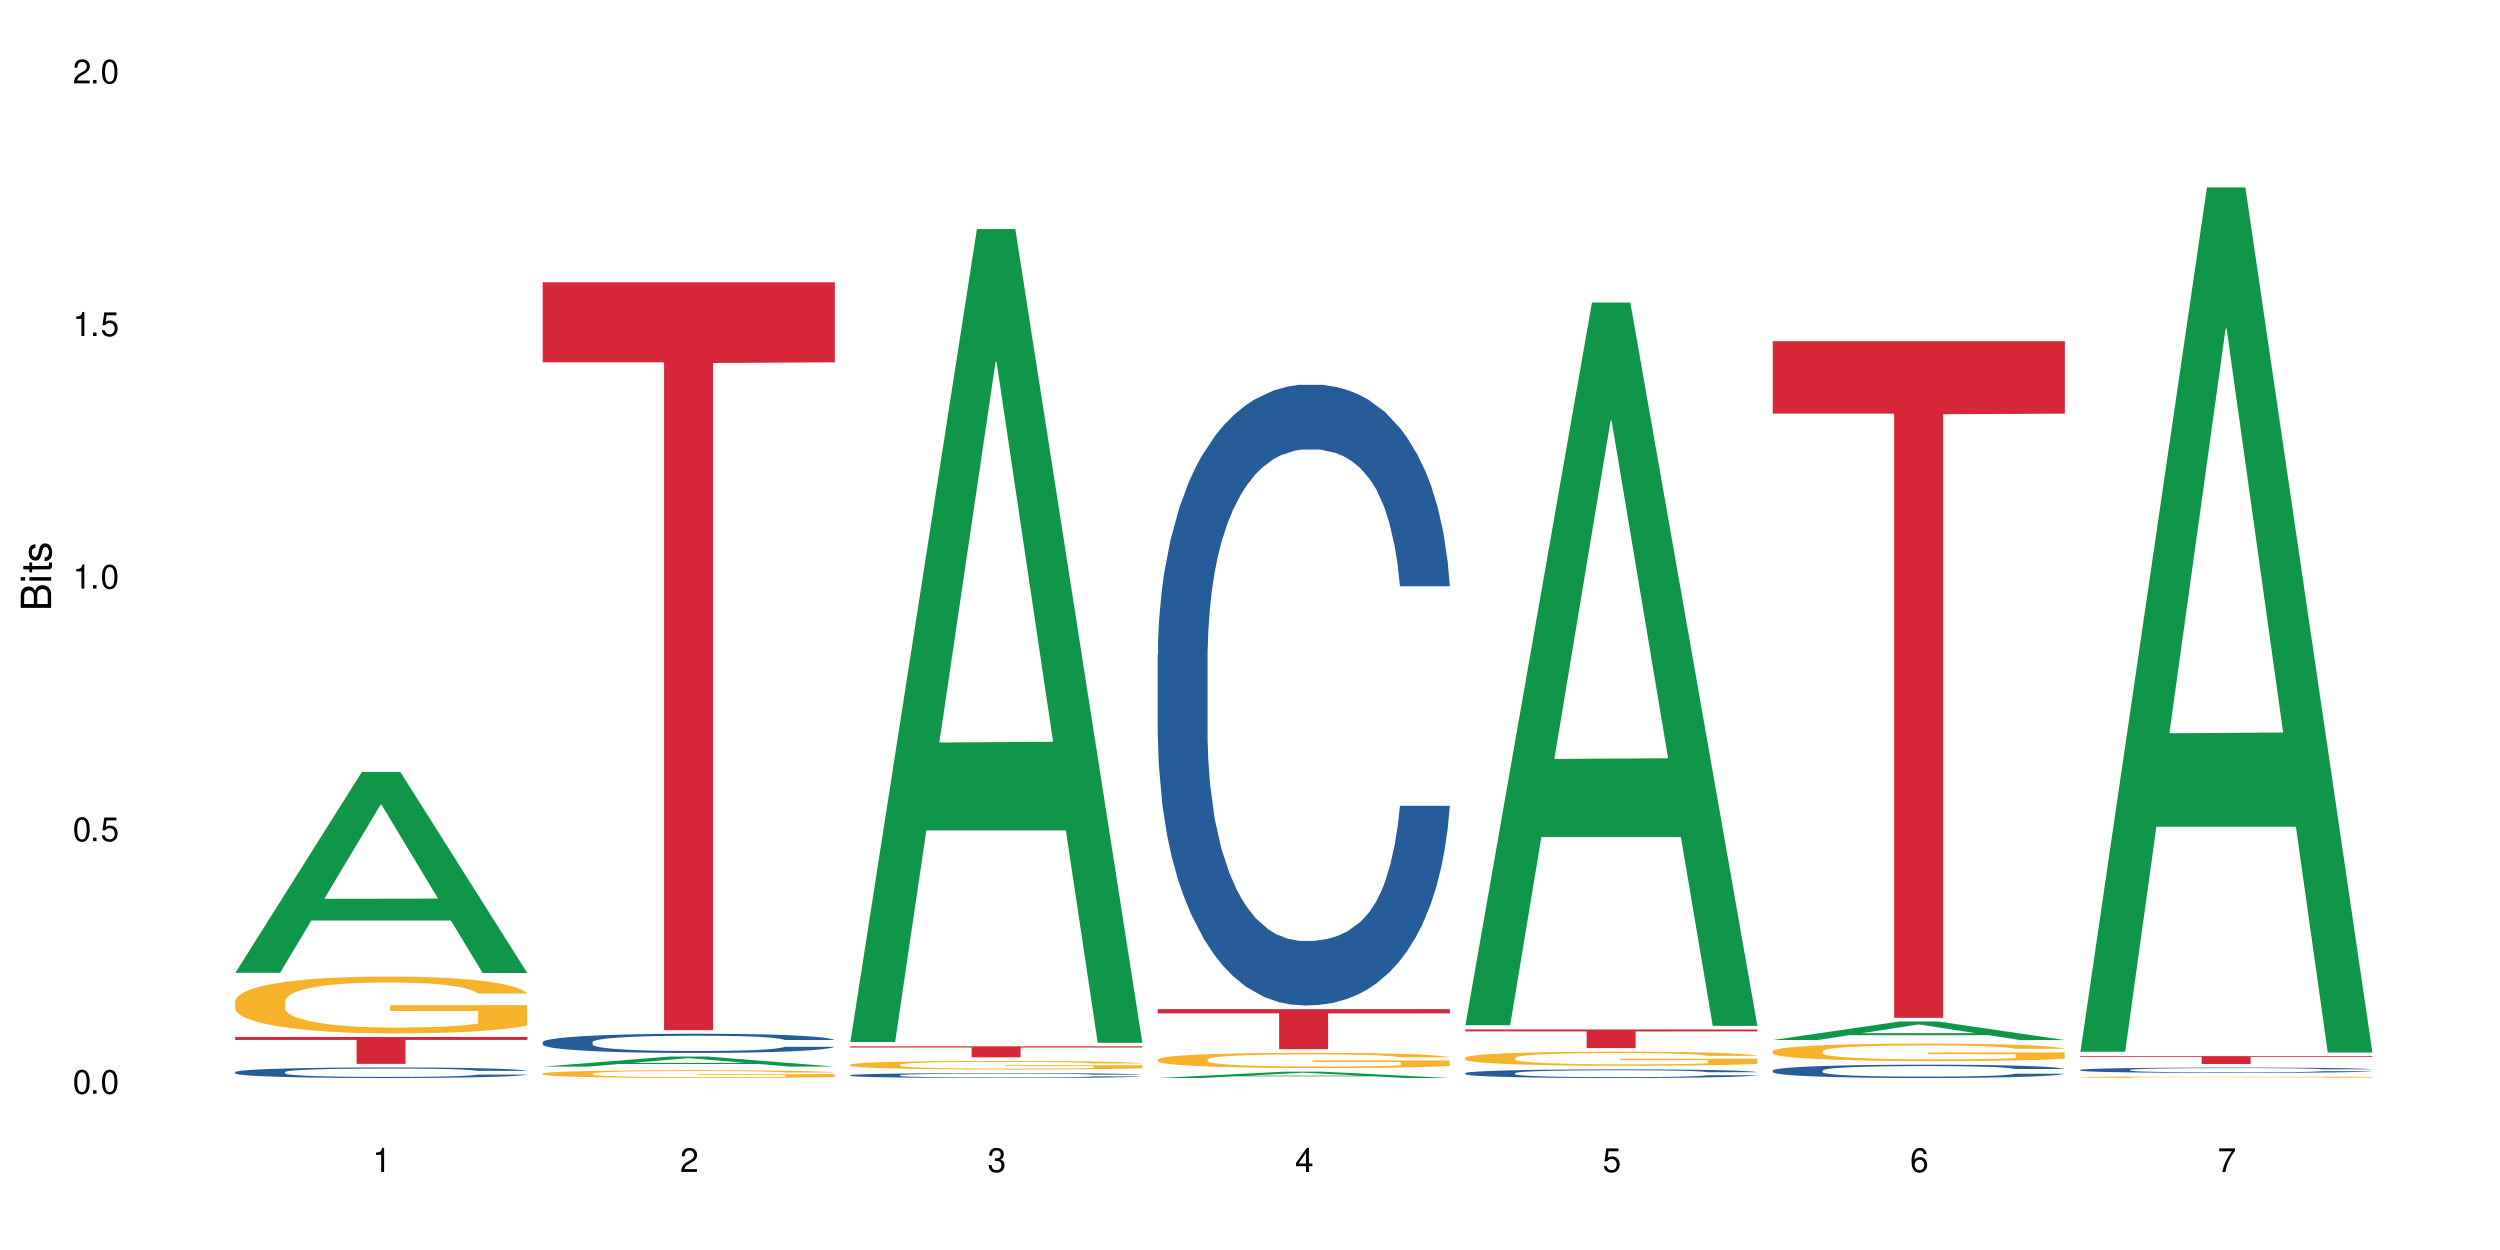<?xml version="1.0" encoding="UTF-8"?>
<svg xmlns="http://www.w3.org/2000/svg" xmlns:xlink="http://www.w3.org/1999/xlink" width="720" height="360" viewBox="0 0 720 360">
<defs>
<g>
<g id="glyph-0-0">
</g>
<g id="glyph-0-1">
<path d="M 2.641 -6.938 C 2 -6.938 1.422 -6.656 1.078 -6.172 C 0.641 -5.562 0.406 -4.641 0.406 -3.359 C 0.406 -1.016 1.188 0.219 2.641 0.219 C 4.078 0.219 4.859 -1.016 4.859 -3.297 C 4.859 -4.641 4.656 -5.547 4.203 -6.172 C 3.844 -6.656 3.281 -6.938 2.641 -6.938 Z M 2.641 -6.188 C 3.547 -6.188 4 -5.25 4 -3.375 C 4 -1.406 3.562 -0.484 2.625 -0.484 C 1.734 -0.484 1.281 -1.438 1.281 -3.344 C 1.281 -5.25 1.734 -6.188 2.641 -6.188 Z M 2.641 -6.188 "/>
</g>
<g id="glyph-0-2">
<path d="M 1.828 -1 L 0.828 -1 L 0.828 0 L 1.828 0 Z M 1.828 -1 "/>
</g>
<g id="glyph-0-3">
<path d="M 4.562 -6.797 L 1.062 -6.797 L 0.547 -3.094 L 1.328 -3.094 C 1.719 -3.562 2.047 -3.734 2.578 -3.734 C 3.484 -3.734 4.062 -3.109 4.062 -2.094 C 4.062 -1.125 3.484 -0.531 2.578 -0.531 C 1.828 -0.531 1.375 -0.906 1.188 -1.672 L 0.328 -1.672 C 0.453 -1.109 0.547 -0.844 0.75 -0.594 C 1.125 -0.078 1.828 0.219 2.594 0.219 C 3.969 0.219 4.922 -0.781 4.922 -2.219 C 4.922 -3.562 4.031 -4.484 2.719 -4.484 C 2.25 -4.484 1.859 -4.359 1.469 -4.062 L 1.734 -5.969 L 4.562 -5.969 Z M 4.562 -6.797 "/>
</g>
<g id="glyph-0-4">
<path d="M 2.484 -4.938 L 2.484 0 L 3.328 0 L 3.328 -6.938 L 2.766 -6.938 C 2.469 -5.875 2.281 -5.734 0.984 -5.562 L 0.984 -4.938 Z M 2.484 -4.938 "/>
</g>
<g id="glyph-0-5">
<path d="M 4.859 -0.828 L 1.281 -0.828 C 1.359 -1.406 1.672 -1.781 2.5 -2.281 L 3.469 -2.828 C 4.406 -3.344 4.906 -4.062 4.906 -4.906 C 4.906 -5.484 4.672 -6.031 4.266 -6.406 C 3.859 -6.766 3.375 -6.938 2.719 -6.938 C 1.859 -6.938 1.219 -6.625 0.844 -6.031 C 0.609 -5.672 0.5 -5.234 0.484 -4.531 L 1.328 -4.531 C 1.359 -5.016 1.406 -5.281 1.531 -5.516 C 1.75 -5.938 2.188 -6.203 2.703 -6.203 C 3.469 -6.203 4.031 -5.641 4.031 -4.891 C 4.031 -4.344 3.719 -3.859 3.125 -3.516 L 2.234 -3 C 0.812 -2.172 0.406 -1.531 0.328 -0.016 L 4.859 -0.016 Z M 4.859 -0.828 "/>
</g>
<g id="glyph-0-6">
<path d="M 2.125 -3.188 L 2.578 -3.188 C 3.5 -3.188 3.984 -2.766 3.984 -1.922 C 3.984 -1.062 3.469 -0.531 2.594 -0.531 C 1.656 -0.531 1.203 -1 1.156 -2.016 L 0.312 -2.016 C 0.344 -1.453 0.438 -1.094 0.609 -0.781 C 0.953 -0.109 1.625 0.219 2.547 0.219 C 3.953 0.219 4.859 -0.625 4.859 -1.938 C 4.859 -2.828 4.516 -3.297 3.703 -3.594 C 4.344 -3.844 4.656 -4.328 4.656 -5.031 C 4.656 -6.219 3.875 -6.938 2.578 -6.938 C 1.203 -6.938 0.484 -6.172 0.453 -4.703 L 1.297 -4.703 C 1.312 -5.125 1.344 -5.359 1.453 -5.578 C 1.641 -5.969 2.062 -6.203 2.594 -6.203 C 3.344 -6.203 3.797 -5.75 3.797 -5 C 3.797 -4.516 3.609 -4.219 3.25 -4.047 C 3.016 -3.953 2.703 -3.922 2.125 -3.906 Z M 2.125 -3.188 "/>
</g>
<g id="glyph-0-7">
<path d="M 3.141 -1.672 L 3.141 0 L 3.984 0 L 3.984 -1.672 L 4.984 -1.672 L 4.984 -2.438 L 3.984 -2.438 L 3.984 -6.938 L 3.359 -6.938 L 0.266 -2.578 L 0.266 -1.672 Z M 3.141 -2.438 L 1 -2.438 L 3.141 -5.5 Z M 3.141 -2.438 "/>
</g>
<g id="glyph-0-8">
<path d="M 4.781 -5.125 C 4.609 -6.266 3.891 -6.938 2.844 -6.938 C 2.094 -6.938 1.422 -6.578 1.031 -5.953 C 0.594 -5.266 0.406 -4.422 0.406 -3.172 C 0.406 -2 0.578 -1.25 0.984 -0.641 C 1.359 -0.078 1.953 0.219 2.703 0.219 C 3.984 0.219 4.922 -0.75 4.922 -2.094 C 4.922 -3.375 4.062 -4.281 2.844 -4.281 C 2.172 -4.281 1.641 -4.031 1.281 -3.516 C 1.281 -5.234 1.828 -6.188 2.797 -6.188 C 3.391 -6.188 3.797 -5.797 3.938 -5.125 Z M 2.734 -3.531 C 3.547 -3.531 4.062 -2.953 4.062 -2.031 C 4.062 -1.156 3.484 -0.531 2.703 -0.531 C 1.922 -0.531 1.328 -1.188 1.328 -2.078 C 1.328 -2.938 1.906 -3.531 2.734 -3.531 Z M 2.734 -3.531 "/>
</g>
<g id="glyph-0-9">
<path d="M 4.984 -6.797 L 0.438 -6.797 L 0.438 -5.969 L 4.109 -5.969 C 2.5 -3.656 1.828 -2.234 1.328 0 L 2.219 0 C 2.594 -2.172 3.453 -4.047 4.984 -6.094 Z M 4.984 -6.797 "/>
</g>
<g id="glyph-1-0">
</g>
<g id="glyph-1-1">
<path d="M 0 -0.953 L 0 -4.891 C 0 -5.719 -0.234 -6.344 -0.734 -6.797 C -1.188 -7.234 -1.812 -7.469 -2.5 -7.469 C -3.547 -7.469 -4.188 -7 -4.625 -5.875 C -4.984 -6.688 -5.625 -7.094 -6.531 -7.094 C -7.172 -7.094 -7.734 -6.859 -8.141 -6.391 C -8.562 -5.922 -8.75 -5.344 -8.75 -4.5 L -8.75 -0.953 Z M -4.984 -2.062 L -7.766 -2.062 L -7.766 -4.219 C -7.766 -4.844 -7.688 -5.203 -7.453 -5.5 C -7.219 -5.812 -6.859 -5.969 -6.375 -5.969 C -5.891 -5.969 -5.531 -5.812 -5.297 -5.5 C -5.062 -5.203 -4.984 -4.844 -4.984 -4.219 Z M -0.984 -2.062 L -4 -2.062 L -4 -4.781 C -4 -5.766 -3.438 -6.359 -2.484 -6.359 C -1.547 -6.359 -0.984 -5.766 -0.984 -4.781 Z M -0.984 -2.062 "/>
</g>
<g id="glyph-1-2">
<path d="M -6.281 -1.797 L -6.281 -0.797 L 0 -0.797 L 0 -1.797 Z M -8.75 -1.797 L -8.75 -0.797 L -7.484 -0.797 L -7.484 -1.797 Z M -8.75 -1.797 "/>
</g>
<g id="glyph-1-3">
<path d="M -6.281 -3.047 L -6.281 -2.016 L -8.016 -2.016 L -8.016 -1.016 L -6.281 -1.016 L -6.281 -0.172 L -5.469 -0.172 L -5.469 -1.016 L -0.719 -1.016 C -0.078 -1.016 0.281 -1.453 0.281 -2.234 C 0.281 -2.5 0.25 -2.719 0.188 -3.047 L -0.641 -3.047 C -0.609 -2.906 -0.594 -2.766 -0.594 -2.562 C -0.594 -2.141 -0.719 -2.016 -1.156 -2.016 L -5.469 -2.016 L -5.469 -3.047 Z M -6.281 -3.047 "/>
</g>
<g id="glyph-1-4">
<path d="M -4.531 -5.25 C -5.766 -5.25 -6.469 -4.422 -6.469 -2.969 C -6.469 -1.516 -5.719 -0.562 -4.547 -0.562 C -3.562 -0.562 -3.094 -1.062 -2.734 -2.562 L -2.516 -3.484 C -2.344 -4.188 -2.094 -4.469 -1.641 -4.469 C -1.047 -4.469 -0.641 -3.875 -0.641 -3 C -0.641 -2.453 -0.797 -2 -1.062 -1.75 C -1.25 -1.594 -1.422 -1.531 -1.875 -1.469 L -1.875 -0.406 C -0.422 -0.453 0.281 -1.266 0.281 -2.922 C 0.281 -4.5 -0.5 -5.516 -1.719 -5.516 C -2.656 -5.516 -3.172 -4.984 -3.469 -3.734 L -3.703 -2.766 C -3.891 -1.953 -4.156 -1.609 -4.594 -1.609 C -5.188 -1.609 -5.547 -2.125 -5.547 -2.938 C -5.547 -3.75 -5.203 -4.172 -4.531 -4.203 Z M -4.531 -5.25 "/>
</g>
</g>
</defs>
<rect x="-72" y="-36" width="864" height="432" fill="rgb(100%, 100%, 100%)" fill-opacity="1"/>
<path fill-rule="nonzero" fill="rgb(6.275%, 58.824%, 28.235%)" fill-opacity="1" d="M 67.73 280.172 L 67.82 280.117 L 104.227 222.301 L 115.281 222.301 L 151.867 280.227 L 139.012 280.227 L 129.844 265.105 L 89.664 265.105 L 80.676 280.172 L 67.73 280.172 L 93.527 258.852 L 126.156 258.797 L 109.887 231.766 L 109.707 231.711 L 109.527 231.875 L 93.438 258.797 L 93.527 258.852 Z M 67.73 280.172 "/>
<path fill-rule="nonzero" fill="rgb(14.51%, 36.078%, 60%)" fill-opacity="1" d="M 67.73 308.75 L 67.832 308.75 L 67.832 308.684 L 68.141 308.578 L 68.859 308.441 L 69.578 308.352 L 71.426 308.188 L 73.988 308.031 L 76.656 307.906 L 78.605 307.836 L 80.352 307.781 L 84.352 307.676 L 86.918 307.625 L 89.688 307.578 L 93.074 307.531 L 95.535 307.504 L 101.078 307.457 L 105.18 307.438 L 108.363 307.43 L 115.238 307.43 L 119.34 307.441 L 122.316 307.457 L 125.598 307.477 L 128.371 307.504 L 133.191 307.562 L 137.5 307.641 L 139.449 307.688 L 142.527 307.773 L 144.891 307.855 L 146.531 307.926 L 148.379 308.031 L 150.02 308.156 L 151.25 308.297 L 151.867 308.414 L 137.5 308.414 L 136.785 308.305 L 135.961 308.219 L 134.422 308.105 L 132.883 308.023 L 130.73 307.945 L 128.781 307.891 L 126.113 307.84 L 123.754 307.805 L 121.289 307.781 L 118.93 307.762 L 114.414 307.746 L 109.184 307.746 L 107.234 307.754 L 103.23 307.773 L 101.078 307.793 L 98 307.832 L 95.844 307.867 L 93.281 307.926 L 91.535 307.973 L 89.379 308.043 L 87.84 308.109 L 86.098 308.199 L 85.07 308.27 L 84.148 308.348 L 83.328 308.438 L 82.711 308.535 L 82.301 308.637 L 82.094 308.738 L 82.094 309.168 L 82.301 309.266 L 82.812 309.383 L 84.148 309.555 L 86.098 309.699 L 88.355 309.816 L 90.508 309.898 L 91.742 309.938 L 93.383 309.984 L 95.945 310.039 L 99.641 310.094 L 101.797 310.117 L 105.078 310.141 L 108.465 310.148 L 112.98 310.148 L 116.98 310.141 L 119.648 310.125 L 122.418 310.102 L 126.215 310.055 L 128.574 310.012 L 130.629 309.957 L 132.168 309.906 L 133.191 309.859 L 134.73 309.773 L 135.961 309.68 L 136.887 309.582 L 137.5 309.488 L 151.867 309.488 L 151.25 309.602 L 150.328 309.707 L 149.402 309.789 L 147.969 309.887 L 146.324 309.973 L 143.965 310.07 L 142.016 310.133 L 139.449 310.203 L 137.09 310.254 L 134.527 310.301 L 130.73 310.359 L 128.266 310.387 L 125.598 310.41 L 122.418 310.434 L 118.418 310.453 L 114.109 310.465 L 110.105 310.465 L 105.797 310.461 L 102.617 310.449 L 98.41 310.426 L 93.176 310.375 L 89.379 310.32 L 86.406 310.27 L 83.84 310.215 L 80.969 310.141 L 77.273 310.016 L 75.016 309.922 L 73.477 309.844 L 71.734 309.738 L 70.5 309.641 L 69.066 309.484 L 68.039 309.285 L 67.73 309.133 Z M 67.73 308.75 "/>
<path fill-rule="nonzero" fill="rgb(96.863%, 70.196%, 16.863%)" fill-opacity="1" d="M 67.73 288.27 L 67.832 288.258 L 67.832 287.957 L 68.242 287.285 L 69.27 286.355 L 70.605 285.594 L 72.039 284.996 L 72.965 284.684 L 74.504 284.234 L 75.836 283.902 L 79.223 283.23 L 83.531 282.602 L 85.891 282.332 L 88.559 282.078 L 92.355 281.797 L 94.102 281.691 L 99.438 281.453 L 105.488 281.301 L 112.16 281.258 L 115.238 281.273 L 119.441 281.332 L 125.188 281.496 L 128.473 281.645 L 131.039 281.797 L 133.707 281.988 L 136.988 282.289 L 140.066 282.648 L 142.527 283.008 L 144.992 283.457 L 147.043 283.934 L 148.789 284.457 L 150.328 285.086 L 151.25 285.609 L 151.867 286.133 L 137.605 286.133 L 136.785 285.609 L 135.859 285.207 L 134.32 284.711 L 132.781 284.352 L 131.242 284.07 L 128.371 283.68 L 125.906 283.441 L 122.828 283.23 L 119.855 283.098 L 116.469 283.008 L 114.414 282.977 L 108.977 282.977 L 104.055 283.082 L 101.18 283.199 L 99.129 283.32 L 96.254 283.547 L 94.512 283.723 L 93.484 283.844 L 90.406 284.309 L 88.355 284.727 L 87.227 285.012 L 85.789 285.461 L 84.762 285.863 L 83.633 286.461 L 83.02 286.91 L 82.199 287.926 L 82.094 290.621 L 82.402 291.188 L 83.02 291.801 L 83.84 292.34 L 85.07 292.906 L 86.301 293.34 L 88.457 293.926 L 90.305 294.312 L 91.742 294.566 L 94.512 294.973 L 95.641 295.105 L 98.309 295.375 L 101.078 295.586 L 104.465 295.766 L 107.027 295.855 L 111.133 295.93 L 116.363 295.93 L 122.52 295.84 L 126.422 295.719 L 129.09 295.598 L 130.832 295.496 L 132.988 295.332 L 134.527 295.18 L 135.961 295.016 L 137.707 294.762 L 137.707 291.188 L 112.363 291.172 L 112.363 289.496 L 151.762 289.484 L 151.867 295.332 L 149.711 295.734 L 147.043 296.121 L 144.48 296.422 L 141.812 296.676 L 138.016 296.961 L 134.938 297.141 L 130.215 297.348 L 125.906 297.484 L 121.395 297.574 L 117.391 297.617 L 112.672 297.633 L 108.465 297.605 L 103.949 297.516 L 100.359 297.395 L 97.074 297.246 L 93.793 297.051 L 89.688 296.734 L 87.02 296.48 L 84.25 296.168 L 81.48 295.793 L 79.016 295.391 L 77.375 295.074 L 75.734 294.719 L 73.988 294.27 L 72.348 293.762 L 71.117 293.297 L 69.988 292.773 L 69.168 292.277 L 68.348 291.605 L 67.938 291.066 L 67.73 290.605 Z M 67.73 288.27 "/>
<path fill-rule="nonzero" fill="rgb(83.922%, 15.686%, 22.353%)" fill-opacity="1" d="M 67.73 298.664 L 151.867 298.664 L 151.867 299.492 L 116.801 299.5 L 116.801 306.398 L 102.695 306.398 L 102.695 299.508 L 102.488 299.492 L 67.73 299.492 Z M 67.73 298.664 "/>
<path fill-rule="nonzero" fill="rgb(6.275%, 58.824%, 28.235%)" fill-opacity="1" d="M 156.293 307.184 L 156.383 307.18 L 192.789 304.281 L 203.844 304.281 L 240.43 307.188 L 227.574 307.188 L 218.406 306.43 L 178.227 306.43 L 169.238 307.184 L 156.293 307.184 L 182.094 306.113 L 214.723 306.113 L 198.453 304.758 L 198.273 304.754 L 198.094 304.762 L 182.004 306.113 L 182.094 306.113 Z M 156.293 307.184 "/>
<path fill-rule="nonzero" fill="rgb(14.51%, 36.078%, 60%)" fill-opacity="1" d="M 156.293 300.129 L 156.398 300.125 L 156.398 300.004 L 156.703 299.809 L 157.422 299.566 L 158.141 299.402 L 159.988 299.102 L 162.555 298.816 L 165.223 298.594 L 167.172 298.461 L 168.914 298.359 L 172.918 298.172 L 175.48 298.078 L 178.25 297.992 L 181.637 297.906 L 184.102 297.855 L 189.641 297.773 L 193.746 297.738 L 196.926 297.723 L 203.801 297.723 L 207.902 297.742 L 210.879 297.77 L 214.164 297.809 L 216.934 297.855 L 221.754 297.965 L 226.066 298.105 L 228.016 298.188 L 231.094 298.344 L 233.453 298.496 L 235.094 298.629 L 236.941 298.816 L 238.582 299.043 L 239.812 299.301 L 240.43 299.516 L 226.066 299.516 L 225.348 299.316 L 224.527 299.16 L 222.988 298.949 L 221.449 298.805 L 219.293 298.656 L 217.344 298.562 L 214.676 298.465 L 212.316 298.406 L 209.855 298.359 L 207.492 298.328 L 202.98 298.301 L 197.746 298.301 L 195.797 298.309 L 191.797 298.352 L 189.641 298.387 L 186.562 298.457 L 184.406 298.523 L 181.844 298.621 L 180.098 298.707 L 177.945 298.84 L 176.406 298.957 L 174.66 299.121 L 173.633 299.25 L 172.711 299.391 L 171.891 299.559 L 171.273 299.734 L 170.863 299.922 L 170.66 300.102 L 170.66 300.887 L 170.863 301.07 L 171.379 301.281 L 172.711 301.59 L 174.66 301.855 L 176.918 302.07 L 179.074 302.223 L 180.305 302.293 L 181.945 302.371 L 184.512 302.473 L 188.203 302.574 L 190.359 302.613 L 193.641 302.656 L 197.027 302.676 L 201.543 302.676 L 205.543 302.656 L 208.211 302.629 L 210.98 302.59 L 214.777 302.504 L 217.137 302.422 L 219.191 302.328 L 220.73 302.23 L 221.754 302.148 L 223.293 301.992 L 224.527 301.82 L 225.449 301.645 L 226.066 301.473 L 240.43 301.473 L 239.812 301.676 L 238.891 301.871 L 237.969 302.02 L 236.531 302.195 L 234.891 302.352 L 232.527 302.527 L 230.578 302.645 L 228.016 302.773 L 225.656 302.867 L 223.09 302.953 L 219.293 303.055 L 216.832 303.105 L 214.164 303.152 L 210.98 303.191 L 206.98 303.227 L 202.672 303.246 L 198.668 303.25 L 194.359 303.242 L 191.18 303.223 L 186.973 303.176 L 181.738 303.086 L 177.945 302.988 L 174.969 302.895 L 172.402 302.793 L 169.531 302.656 L 165.836 302.434 L 163.578 302.262 L 162.039 302.121 L 160.297 301.922 L 159.066 301.746 L 157.629 301.461 L 156.602 301.105 L 156.293 300.824 Z M 156.293 300.129 "/>
<path fill-rule="nonzero" fill="rgb(96.863%, 70.196%, 16.863%)" fill-opacity="1" d="M 156.293 309.18 L 156.398 309.18 L 156.398 309.137 L 156.809 309.043 L 157.832 308.918 L 159.168 308.812 L 160.605 308.73 L 161.527 308.688 L 163.066 308.625 L 164.398 308.582 L 167.785 308.488 L 172.094 308.402 L 174.457 308.363 L 177.121 308.328 L 180.918 308.289 L 182.664 308.277 L 188 308.242 L 194.051 308.223 L 200.723 308.219 L 203.801 308.219 L 208.008 308.227 L 213.754 308.25 L 217.035 308.27 L 219.602 308.289 L 222.27 308.316 L 225.551 308.359 L 228.629 308.406 L 231.094 308.457 L 233.555 308.52 L 235.605 308.586 L 237.352 308.656 L 238.891 308.742 L 239.812 308.816 L 240.43 308.887 L 226.168 308.887 L 225.348 308.816 L 224.422 308.758 L 222.883 308.691 L 221.344 308.641 L 219.805 308.602 L 216.934 308.551 L 214.473 308.516 L 211.395 308.488 L 208.418 308.469 L 205.031 308.457 L 202.98 308.453 L 197.543 308.453 L 192.617 308.469 L 189.742 308.484 L 187.691 308.5 L 184.816 308.531 L 183.074 308.555 L 182.047 308.574 L 178.969 308.637 L 176.918 308.695 L 175.789 308.734 L 174.352 308.793 L 173.328 308.852 L 172.199 308.934 L 171.582 308.992 L 170.762 309.133 L 170.66 309.504 L 170.965 309.582 L 171.582 309.664 L 172.402 309.738 L 173.633 309.816 L 174.867 309.875 L 177.02 309.957 L 178.867 310.012 L 180.305 310.047 L 183.074 310.102 L 184.203 310.117 L 186.871 310.156 L 189.641 310.184 L 193.027 310.211 L 195.59 310.223 L 199.695 310.23 L 204.93 310.23 L 211.086 310.219 L 214.984 310.203 L 217.652 310.188 L 219.395 310.172 L 221.551 310.148 L 223.09 310.129 L 224.527 310.105 L 226.27 310.07 L 226.27 309.582 L 200.926 309.578 L 200.926 309.348 L 240.328 309.348 L 240.43 310.148 L 238.273 310.207 L 235.605 310.258 L 233.043 310.301 L 230.375 310.336 L 226.578 310.375 L 223.5 310.398 L 218.781 310.426 L 214.473 310.445 L 209.957 310.457 L 205.953 310.465 L 201.234 310.465 L 197.027 310.461 L 192.512 310.449 L 188.922 310.434 L 185.641 310.414 L 182.355 310.387 L 178.25 310.344 L 175.582 310.309 L 172.812 310.266 L 170.043 310.215 L 167.582 310.156 L 165.938 310.113 L 164.297 310.066 L 162.555 310.004 L 160.91 309.934 L 159.68 309.871 L 158.551 309.797 L 157.73 309.73 L 156.91 309.637 L 156.5 309.566 L 156.293 309.5 Z M 156.293 309.18 "/>
<path fill-rule="nonzero" fill="rgb(83.922%, 15.686%, 22.353%)" fill-opacity="1" d="M 156.293 81.289 L 240.43 81.289 L 240.43 104.344 L 205.363 104.547 L 205.363 296.691 L 191.258 296.691 L 191.258 104.75 L 191.051 104.344 L 156.293 104.344 Z M 156.293 81.289 "/>
<path fill-rule="nonzero" fill="rgb(6.275%, 58.824%, 28.235%)" fill-opacity="1" d="M 244.859 300.102 L 244.949 299.883 L 281.352 65.969 L 292.41 65.969 L 328.992 300.324 L 316.141 300.324 L 306.969 239.148 L 266.789 239.148 L 257.801 300.102 L 244.859 300.102 L 270.656 213.844 L 303.285 213.625 L 287.016 104.258 L 286.836 104.039 L 286.656 104.699 L 270.566 213.625 L 270.656 213.844 Z M 244.859 300.102 "/>
<path fill-rule="nonzero" fill="rgb(14.51%, 36.078%, 60%)" fill-opacity="1" d="M 244.859 309.664 L 244.961 309.664 L 244.961 309.633 L 245.27 309.582 L 245.988 309.52 L 246.703 309.477 L 248.551 309.402 L 251.117 309.328 L 253.785 309.27 L 255.734 309.238 L 257.477 309.211 L 261.48 309.164 L 264.043 309.141 L 266.816 309.117 L 270.199 309.094 L 272.664 309.082 L 278.203 309.062 L 282.309 309.051 L 285.488 309.047 L 292.363 309.047 L 296.469 309.055 L 299.441 309.059 L 302.727 309.07 L 305.496 309.082 L 310.32 309.109 L 314.629 309.148 L 316.578 309.168 L 319.656 309.207 L 322.016 309.246 L 323.656 309.281 L 325.504 309.328 L 327.145 309.387 L 328.379 309.453 L 328.992 309.508 L 314.629 309.508 L 313.91 309.457 L 313.09 309.418 L 311.551 309.363 L 310.012 309.324 L 307.855 309.289 L 305.906 309.262 L 303.238 309.238 L 300.879 309.223 L 298.418 309.211 L 296.059 309.203 L 291.543 309.195 L 286.309 309.195 L 284.359 309.199 L 280.359 309.207 L 278.203 309.219 L 275.125 309.234 L 272.973 309.254 L 270.406 309.277 L 268.66 309.301 L 266.508 309.336 L 264.969 309.363 L 263.223 309.406 L 262.199 309.441 L 261.273 309.477 L 260.453 309.52 L 259.84 309.562 L 259.426 309.613 L 259.223 309.66 L 259.223 309.859 L 259.426 309.906 L 259.941 309.961 L 261.273 310.039 L 263.223 310.109 L 265.48 310.164 L 267.637 310.203 L 268.867 310.219 L 270.508 310.242 L 273.074 310.266 L 276.77 310.293 L 278.922 310.305 L 282.207 310.312 L 285.59 310.32 L 290.105 310.32 L 294.109 310.312 L 296.773 310.309 L 299.547 310.297 L 303.344 310.273 L 305.703 310.254 L 307.754 310.23 L 309.293 310.203 L 310.32 310.184 L 311.859 310.145 L 313.09 310.098 L 314.012 310.055 L 314.629 310.012 L 328.992 310.012 L 328.379 310.062 L 327.453 310.113 L 326.531 310.148 L 325.094 310.195 L 323.453 310.234 L 321.094 310.281 L 319.145 310.312 L 316.578 310.344 L 314.219 310.367 L 311.652 310.391 L 307.855 310.414 L 305.395 310.43 L 302.727 310.441 L 299.547 310.449 L 295.543 310.461 L 291.234 310.465 L 282.926 310.465 L 279.742 310.457 L 275.535 310.445 L 270.305 310.422 L 266.508 310.398 L 263.531 310.375 L 260.965 310.348 L 258.094 310.312 L 254.398 310.258 L 252.145 310.211 L 250.605 310.176 L 248.859 310.125 L 247.629 310.078 L 246.191 310.008 L 245.164 309.914 L 244.859 309.844 Z M 244.859 309.664 "/>
<path fill-rule="nonzero" fill="rgb(96.863%, 70.196%, 16.863%)" fill-opacity="1" d="M 244.859 306.605 L 244.961 306.605 L 244.961 306.559 L 245.371 306.457 L 246.398 306.32 L 247.73 306.203 L 249.168 306.113 L 250.09 306.066 L 251.629 306 L 252.965 305.949 L 256.348 305.848 L 260.66 305.754 L 263.02 305.711 L 265.688 305.676 L 269.484 305.633 L 271.227 305.617 L 276.562 305.578 L 282.617 305.559 L 289.285 305.551 L 292.363 305.555 L 296.57 305.562 L 302.316 305.586 L 305.598 305.609 L 308.164 305.633 L 310.832 305.66 L 314.117 305.707 L 317.195 305.762 L 319.656 305.812 L 322.117 305.883 L 324.172 305.953 L 325.914 306.031 L 327.453 306.129 L 328.379 306.207 L 328.992 306.285 L 314.73 306.285 L 313.91 306.207 L 312.988 306.145 L 311.449 306.07 L 309.91 306.016 L 308.371 305.973 L 305.496 305.914 L 303.035 305.879 L 299.957 305.848 L 296.98 305.828 L 293.594 305.812 L 291.543 305.809 L 286.105 305.809 L 281.18 305.824 L 278.309 305.844 L 276.254 305.863 L 273.383 305.895 L 271.637 305.922 L 270.613 305.941 L 267.535 306.012 L 265.48 306.074 L 264.352 306.117 L 262.918 306.184 L 261.891 306.246 L 260.762 306.336 L 260.145 306.402 L 259.324 306.555 L 259.223 306.961 L 259.531 307.047 L 260.145 307.141 L 260.965 307.219 L 262.199 307.305 L 263.43 307.371 L 265.582 307.461 L 267.43 307.52 L 268.867 307.555 L 271.637 307.617 L 272.766 307.637 L 275.434 307.676 L 278.203 307.711 L 281.59 307.734 L 284.156 307.75 L 288.258 307.762 L 293.492 307.762 L 299.648 307.746 L 303.547 307.73 L 306.215 307.711 L 307.961 307.695 L 310.113 307.672 L 311.652 307.648 L 313.09 307.625 L 314.832 307.586 L 314.832 307.047 L 289.492 307.043 L 289.492 306.793 L 328.891 306.789 L 328.992 307.672 L 326.84 307.73 L 324.172 307.789 L 321.605 307.836 L 318.938 307.875 L 315.141 307.918 L 312.062 307.945 L 307.344 307.977 L 303.035 307.996 L 298.52 308.008 L 294.52 308.016 L 289.797 308.02 L 285.59 308.012 L 281.078 308 L 277.484 307.98 L 274.203 307.961 L 270.918 307.93 L 266.816 307.883 L 264.148 307.844 L 261.379 307.797 L 258.605 307.742 L 256.145 307.68 L 254.504 307.633 L 252.859 307.578 L 251.117 307.512 L 249.477 307.434 L 248.242 307.363 L 247.113 307.285 L 246.293 307.211 L 245.473 307.109 L 245.062 307.027 L 244.859 306.957 Z M 244.859 306.605 "/>
<path fill-rule="nonzero" fill="rgb(83.922%, 15.686%, 22.353%)" fill-opacity="1" d="M 244.859 301.352 L 328.992 301.352 L 328.992 301.691 L 293.93 301.695 L 293.93 304.52 L 279.82 304.52 L 279.82 301.699 L 279.617 301.691 L 244.859 301.691 Z M 244.859 301.352 "/>
<path fill-rule="nonzero" fill="rgb(6.275%, 58.824%, 28.235%)" fill-opacity="1" d="M 333.422 310.465 L 333.512 310.461 L 369.914 308.637 L 380.973 308.637 L 417.555 310.465 L 404.703 310.465 L 395.535 309.988 L 355.355 309.988 L 346.363 310.465 L 333.422 310.465 L 359.219 309.793 L 391.848 309.789 L 375.578 308.938 L 375.398 308.934 L 375.219 308.941 L 359.129 309.789 L 359.219 309.793 Z M 333.422 310.465 "/>
<path fill-rule="nonzero" fill="rgb(14.51%, 36.078%, 60%)" fill-opacity="1" d="M 333.422 188.613 L 333.523 188.449 L 333.523 184.527 L 333.832 178.316 L 334.551 170.473 L 335.27 165.082 L 337.113 155.441 L 339.68 146.125 L 342.348 138.938 L 344.297 134.688 L 346.043 131.418 L 350.043 125.371 L 352.609 122.27 L 355.379 119.488 L 358.766 116.711 L 361.227 115.078 L 366.766 112.465 L 370.871 111.32 L 374.051 110.828 L 380.926 110.828 L 385.031 111.484 L 388.008 112.301 L 391.289 113.605 L 394.059 115.078 L 398.883 118.672 L 403.191 123.25 L 405.141 125.863 L 408.219 130.93 L 410.578 135.832 L 412.223 140.078 L 414.066 146.125 L 415.711 153.48 L 416.941 161.812 L 417.555 168.84 L 403.191 168.84 L 402.473 162.305 L 401.652 157.238 L 400.113 150.539 L 398.574 145.801 L 396.422 141.059 L 394.469 137.957 L 391.805 134.852 L 389.441 132.891 L 386.98 131.418 L 384.621 130.438 L 380.105 129.457 L 374.875 129.457 L 372.922 129.785 L 368.922 131.094 L 366.766 132.234 L 363.688 134.523 L 361.535 136.648 L 358.969 139.918 L 357.227 142.695 L 355.07 146.941 L 353.531 150.703 L 351.789 156.094 L 350.762 160.18 L 349.836 164.754 L 349.016 170.148 L 348.402 175.867 L 347.992 181.914 L 347.785 187.797 L 347.785 213.125 L 347.992 219.008 L 348.504 225.871 L 349.836 235.836 L 351.789 244.5 L 354.043 251.363 L 356.199 256.262 L 357.43 258.551 L 359.07 261.164 L 361.637 264.434 L 365.332 267.703 L 367.484 269.008 L 370.77 270.316 L 374.156 270.969 L 378.668 270.969 L 382.672 270.316 L 385.34 269.5 L 388.109 268.191 L 391.906 265.414 L 394.266 262.801 L 396.316 259.695 L 397.855 256.59 L 398.883 253.977 L 400.422 248.91 L 401.652 243.355 L 402.578 237.637 L 403.191 232.078 L 417.555 232.078 L 416.941 238.617 L 416.016 244.988 L 415.094 249.727 L 413.656 255.445 L 412.016 260.512 L 409.656 266.23 L 407.707 269.988 L 405.141 274.074 L 402.781 277.18 L 400.215 279.957 L 396.422 283.227 L 393.957 284.859 L 391.289 286.332 L 388.109 287.637 L 384.109 288.781 L 379.797 289.438 L 375.797 289.598 L 371.488 289.273 L 368.305 288.617 L 364.102 287.148 L 358.867 284.207 L 355.07 281.102 L 352.094 277.996 L 349.531 274.73 L 346.656 270.316 L 342.965 263.125 L 340.707 257.57 L 339.168 252.996 L 337.422 246.621 L 336.191 240.902 L 334.754 231.754 L 333.73 220.148 L 333.422 211.164 Z M 333.422 188.613 "/>
<path fill-rule="nonzero" fill="rgb(96.863%, 70.196%, 16.863%)" fill-opacity="1" d="M 333.422 305.09 L 333.523 305.086 L 333.523 305.008 L 333.934 304.828 L 334.961 304.578 L 336.293 304.371 L 337.73 304.211 L 338.652 304.129 L 340.191 304.008 L 341.527 303.918 L 344.914 303.738 L 349.223 303.57 L 351.582 303.496 L 354.25 303.426 L 358.047 303.352 L 359.789 303.324 L 365.125 303.258 L 371.18 303.219 L 377.848 303.207 L 380.926 303.211 L 385.133 303.227 L 390.879 303.27 L 394.164 303.312 L 396.727 303.352 L 399.395 303.402 L 402.68 303.484 L 405.758 303.582 L 408.219 303.676 L 410.684 303.797 L 412.734 303.926 L 414.477 304.066 L 416.016 304.234 L 416.941 304.375 L 417.555 304.516 L 403.293 304.516 L 402.473 304.375 L 401.551 304.27 L 400.012 304.137 L 398.473 304.039 L 396.934 303.961 L 394.059 303.859 L 391.598 303.793 L 388.52 303.738 L 385.543 303.699 L 382.156 303.676 L 380.105 303.668 L 374.668 303.668 L 369.742 303.695 L 366.871 303.73 L 364.816 303.762 L 361.945 303.82 L 360.199 303.871 L 359.176 303.902 L 356.098 304.027 L 354.043 304.141 L 352.914 304.215 L 351.48 304.336 L 350.453 304.445 L 349.324 304.605 L 348.711 304.727 L 347.887 305 L 347.785 305.723 L 348.094 305.875 L 348.711 306.039 L 349.531 306.184 L 350.762 306.336 L 351.992 306.453 L 354.148 306.609 L 355.992 306.715 L 357.43 306.785 L 360.199 306.891 L 361.328 306.93 L 363.996 307 L 366.766 307.059 L 370.152 307.105 L 372.719 307.129 L 376.824 307.148 L 382.055 307.148 L 388.211 307.125 L 392.109 307.094 L 394.777 307.062 L 396.523 307.031 L 398.676 306.988 L 400.215 306.949 L 401.652 306.906 L 403.398 306.836 L 403.398 305.875 L 378.055 305.871 L 378.055 305.422 L 417.453 305.418 L 417.555 306.988 L 415.402 307.098 L 412.734 307.203 L 410.168 307.281 L 407.5 307.352 L 403.703 307.426 L 400.625 307.477 L 395.906 307.531 L 391.598 307.566 L 387.082 307.59 L 383.082 307.605 L 378.363 307.609 L 374.156 307.602 L 369.641 307.574 L 366.051 307.543 L 362.766 307.504 L 359.484 307.449 L 355.379 307.367 L 352.711 307.297 L 349.941 307.215 L 347.172 307.113 L 344.707 307.004 L 343.066 306.922 L 341.426 306.824 L 339.68 306.703 L 338.039 306.566 L 336.809 306.441 L 335.68 306.301 L 334.859 306.168 L 334.035 305.988 L 333.625 305.844 L 333.422 305.719 Z M 333.422 305.09 "/>
<path fill-rule="nonzero" fill="rgb(83.922%, 15.686%, 22.353%)" fill-opacity="1" d="M 333.422 290.629 L 417.555 290.629 L 417.555 291.867 L 382.492 291.875 L 382.492 302.176 L 368.383 302.176 L 368.383 291.887 L 368.18 291.867 L 333.422 291.867 Z M 333.422 290.629 "/>
<path fill-rule="nonzero" fill="rgb(6.275%, 58.824%, 28.235%)" fill-opacity="1" d="M 421.984 295.25 L 422.074 295.055 L 458.48 87.133 L 469.535 87.133 L 506.121 295.445 L 493.266 295.445 L 484.098 241.07 L 443.918 241.07 L 434.93 295.25 L 421.984 295.25 L 447.781 218.574 L 480.41 218.379 L 464.141 121.168 L 463.961 120.973 L 463.781 121.559 L 447.691 218.379 L 447.781 218.574 Z M 421.984 295.25 "/>
<path fill-rule="nonzero" fill="rgb(14.51%, 36.078%, 60%)" fill-opacity="1" d="M 421.984 309.062 L 422.086 309.059 L 422.086 309.004 L 422.395 308.918 L 423.113 308.809 L 423.832 308.734 L 425.68 308.602 L 428.242 308.473 L 430.91 308.371 L 432.859 308.312 L 434.605 308.266 L 438.605 308.184 L 441.172 308.141 L 443.941 308.102 L 447.328 308.062 L 449.789 308.039 L 455.332 308.004 L 459.434 307.988 L 462.617 307.98 L 469.488 307.98 L 473.594 307.988 L 476.57 308 L 479.852 308.02 L 482.625 308.039 L 487.445 308.09 L 491.754 308.152 L 493.703 308.191 L 496.781 308.262 L 499.145 308.328 L 500.785 308.387 L 502.633 308.473 L 504.273 308.574 L 505.504 308.691 L 506.121 308.789 L 491.754 308.789 L 491.035 308.695 L 490.215 308.625 L 488.676 308.531 L 487.137 308.469 L 484.984 308.402 L 483.035 308.359 L 480.367 308.316 L 478.008 308.289 L 475.543 308.266 L 473.184 308.254 L 468.668 308.238 L 463.438 308.238 L 461.488 308.246 L 457.484 308.262 L 455.332 308.277 L 452.254 308.309 L 450.098 308.34 L 447.531 308.387 L 445.789 308.422 L 443.633 308.484 L 442.094 308.535 L 440.352 308.609 L 439.324 308.668 L 438.402 308.73 L 437.582 308.805 L 436.965 308.887 L 436.555 308.969 L 436.348 309.051 L 436.348 309.402 L 436.555 309.484 L 437.066 309.582 L 438.402 309.719 L 440.352 309.84 L 442.609 309.934 L 444.762 310.004 L 445.992 310.035 L 447.637 310.07 L 450.199 310.117 L 453.895 310.16 L 456.051 310.18 L 459.332 310.199 L 462.719 310.207 L 467.234 310.207 L 471.234 310.199 L 473.902 310.188 L 476.672 310.168 L 480.469 310.129 L 482.828 310.094 L 484.879 310.051 L 486.418 310.008 L 487.445 309.973 L 488.984 309.902 L 490.215 309.824 L 491.141 309.742 L 491.754 309.668 L 506.121 309.668 L 505.504 309.758 L 504.582 309.848 L 503.656 309.91 L 502.223 309.992 L 500.578 310.062 L 498.219 310.141 L 496.27 310.195 L 493.703 310.25 L 491.344 310.293 L 488.781 310.332 L 484.984 310.379 L 482.52 310.398 L 479.852 310.422 L 476.672 310.438 L 472.672 310.453 L 468.363 310.465 L 464.359 310.465 L 460.051 310.461 L 456.871 310.453 L 452.664 310.434 L 447.43 310.391 L 443.633 310.348 L 440.66 310.305 L 438.094 310.258 L 435.219 310.199 L 431.527 310.098 L 429.27 310.02 L 427.73 309.957 L 425.984 309.867 L 424.754 309.789 L 423.32 309.66 L 422.293 309.5 L 421.984 309.375 Z M 421.984 309.062 "/>
<path fill-rule="nonzero" fill="rgb(96.863%, 70.196%, 16.863%)" fill-opacity="1" d="M 421.984 304.617 L 422.086 304.613 L 422.086 304.539 L 422.496 304.371 L 423.523 304.137 L 424.859 303.949 L 426.293 303.801 L 427.219 303.723 L 428.758 303.609 L 430.09 303.527 L 433.477 303.359 L 437.785 303.203 L 440.145 303.137 L 442.812 303.07 L 446.609 303 L 448.355 302.977 L 453.688 302.914 L 459.742 302.879 L 466.41 302.867 L 469.488 302.871 L 473.695 302.887 L 479.441 302.926 L 482.727 302.965 L 485.293 303 L 487.957 303.051 L 491.242 303.125 L 494.32 303.215 L 496.781 303.305 L 499.246 303.414 L 501.297 303.535 L 503.043 303.664 L 504.582 303.82 L 505.504 303.953 L 506.121 304.082 L 491.859 304.082 L 491.035 303.953 L 490.113 303.852 L 488.574 303.727 L 487.035 303.641 L 485.496 303.566 L 482.625 303.473 L 480.16 303.41 L 477.082 303.359 L 474.105 303.324 L 470.723 303.305 L 468.668 303.297 L 463.23 303.297 L 458.305 303.32 L 455.434 303.352 L 453.383 303.383 L 450.508 303.438 L 448.766 303.48 L 447.738 303.512 L 444.66 303.629 L 442.609 303.73 L 441.48 303.805 L 440.043 303.914 L 439.016 304.016 L 437.887 304.164 L 437.273 304.277 L 436.453 304.531 L 436.348 305.203 L 436.656 305.344 L 437.273 305.496 L 438.094 305.629 L 439.324 305.773 L 440.555 305.879 L 442.711 306.027 L 444.559 306.121 L 445.992 306.188 L 448.766 306.285 L 449.895 306.32 L 452.562 306.387 L 455.332 306.441 L 458.715 306.484 L 461.281 306.508 L 465.387 306.527 L 470.617 306.527 L 476.773 306.504 L 480.676 306.473 L 483.34 306.441 L 485.086 306.418 L 487.242 306.375 L 488.781 306.34 L 490.215 306.297 L 491.961 306.234 L 491.961 305.344 L 466.617 305.34 L 466.617 304.922 L 506.016 304.918 L 506.121 306.375 L 503.965 306.477 L 501.297 306.574 L 498.73 306.648 L 496.066 306.711 L 492.27 306.781 L 489.191 306.828 L 484.469 306.879 L 480.16 306.914 L 475.645 306.938 L 471.645 306.945 L 466.926 306.949 L 462.719 306.941 L 458.203 306.922 L 454.613 306.891 L 451.328 306.855 L 448.047 306.805 L 443.941 306.727 L 441.273 306.664 L 438.504 306.586 L 435.734 306.492 L 433.27 306.391 L 431.629 306.312 L 429.988 306.223 L 428.242 306.113 L 426.602 305.984 L 425.371 305.867 L 424.242 305.738 L 423.422 305.617 L 422.602 305.449 L 422.191 305.312 L 421.984 305.199 Z M 421.984 304.617 "/>
<path fill-rule="nonzero" fill="rgb(83.922%, 15.686%, 22.353%)" fill-opacity="1" d="M 421.984 296.477 L 506.121 296.477 L 506.121 297.047 L 471.055 297.055 L 471.055 301.836 L 456.945 301.836 L 456.945 297.059 L 456.742 297.047 L 421.984 297.047 Z M 421.984 296.477 "/>
<path fill-rule="nonzero" fill="rgb(6.275%, 58.824%, 28.235%)" fill-opacity="1" d="M 510.547 299.527 L 510.637 299.52 L 547.043 294.184 L 558.098 294.184 L 594.684 299.531 L 581.828 299.531 L 572.66 298.133 L 532.48 298.133 L 523.492 299.527 L 510.547 299.527 L 536.348 297.559 L 568.977 297.551 L 552.707 295.055 L 552.527 295.051 L 552.348 295.066 L 536.258 297.551 L 536.348 297.559 Z M 510.547 299.527 "/>
<path fill-rule="nonzero" fill="rgb(14.51%, 36.078%, 60%)" fill-opacity="1" d="M 510.547 308.301 L 510.652 308.301 L 510.652 308.215 L 510.957 308.082 L 511.676 307.914 L 512.395 307.797 L 514.242 307.594 L 516.809 307.391 L 519.473 307.238 L 521.426 307.148 L 523.168 307.078 L 527.168 306.949 L 529.734 306.883 L 532.504 306.82 L 535.891 306.762 L 538.355 306.727 L 543.895 306.672 L 548 306.648 L 551.18 306.637 L 558.055 306.637 L 562.156 306.648 L 565.133 306.668 L 568.418 306.695 L 571.188 306.727 L 576.008 306.805 L 580.32 306.902 L 582.27 306.957 L 585.348 307.066 L 587.707 307.172 L 589.348 307.262 L 591.195 307.391 L 592.836 307.551 L 594.066 307.727 L 594.684 307.879 L 580.32 307.879 L 579.602 307.738 L 578.781 307.629 L 577.242 307.488 L 575.703 307.387 L 573.547 307.285 L 571.598 307.219 L 568.93 307.152 L 566.57 307.109 L 564.105 307.078 L 561.746 307.055 L 557.234 307.035 L 552 307.035 L 550.051 307.043 L 546.051 307.07 L 543.895 307.094 L 540.816 307.145 L 538.66 307.188 L 536.098 307.258 L 534.352 307.32 L 532.199 307.41 L 530.66 307.492 L 528.914 307.605 L 527.887 307.695 L 526.965 307.793 L 526.145 307.906 L 525.527 308.031 L 525.117 308.16 L 524.914 308.285 L 524.914 308.828 L 525.117 308.953 L 525.629 309.102 L 526.965 309.312 L 528.914 309.5 L 531.172 309.648 L 533.324 309.754 L 534.559 309.801 L 536.199 309.855 L 538.766 309.926 L 542.457 309.996 L 544.613 310.023 L 547.895 310.055 L 551.281 310.066 L 555.797 310.066 L 559.797 310.055 L 562.465 310.035 L 565.234 310.008 L 569.031 309.949 L 571.391 309.891 L 573.445 309.824 L 574.984 309.758 L 576.008 309.703 L 577.547 309.594 L 578.781 309.477 L 579.703 309.352 L 580.32 309.234 L 594.684 309.234 L 594.066 309.375 L 593.145 309.512 L 592.223 309.613 L 590.785 309.734 L 589.145 309.844 L 586.781 309.965 L 584.832 310.047 L 582.27 310.133 L 579.91 310.199 L 577.344 310.258 L 573.547 310.328 L 571.086 310.363 L 568.418 310.395 L 565.234 310.426 L 561.234 310.449 L 556.926 310.461 L 552.922 310.465 L 548.613 310.461 L 545.434 310.445 L 541.227 310.414 L 535.992 310.352 L 532.199 310.285 L 529.223 310.219 L 526.656 310.148 L 523.785 310.055 L 520.09 309.898 L 517.832 309.781 L 516.293 309.684 L 514.551 309.547 L 513.316 309.422 L 511.883 309.227 L 510.855 308.977 L 510.547 308.785 Z M 510.547 308.301 "/>
<path fill-rule="nonzero" fill="rgb(96.863%, 70.196%, 16.863%)" fill-opacity="1" d="M 510.547 302.723 L 510.652 302.719 L 510.652 302.625 L 511.062 302.418 L 512.086 302.133 L 513.422 301.898 L 514.855 301.711 L 515.781 301.617 L 517.32 301.477 L 518.652 301.375 L 522.039 301.168 L 526.348 300.977 L 528.707 300.895 L 531.375 300.812 L 535.172 300.727 L 536.918 300.695 L 542.254 300.621 L 548.305 300.574 L 554.977 300.562 L 558.055 300.566 L 562.262 300.586 L 568.008 300.637 L 571.289 300.68 L 573.855 300.727 L 576.523 300.785 L 579.805 300.879 L 582.883 300.988 L 585.348 301.102 L 587.809 301.238 L 589.859 301.387 L 591.605 301.547 L 593.145 301.742 L 594.066 301.902 L 594.684 302.062 L 580.422 302.062 L 579.602 301.902 L 578.676 301.777 L 577.137 301.625 L 575.598 301.516 L 574.059 301.426 L 571.188 301.309 L 568.723 301.234 L 565.645 301.168 L 562.672 301.129 L 559.285 301.102 L 557.234 301.09 L 551.793 301.09 L 546.871 301.125 L 543.996 301.16 L 541.945 301.195 L 539.07 301.266 L 537.328 301.32 L 536.301 301.359 L 533.223 301.5 L 531.172 301.629 L 530.043 301.719 L 528.605 301.855 L 527.582 301.98 L 526.453 302.164 L 525.836 302.301 L 525.016 302.617 L 524.914 303.445 L 525.219 303.621 L 525.836 303.809 L 526.656 303.977 L 527.887 304.148 L 529.121 304.285 L 531.273 304.465 L 533.121 304.582 L 534.559 304.66 L 537.328 304.785 L 538.457 304.828 L 541.125 304.91 L 543.895 304.977 L 547.281 305.031 L 549.844 305.059 L 553.949 305.082 L 559.184 305.082 L 565.34 305.055 L 569.238 305.016 L 571.906 304.98 L 573.648 304.945 L 575.805 304.898 L 577.344 304.852 L 578.781 304.801 L 580.523 304.723 L 580.523 303.621 L 555.18 303.617 L 555.18 303.102 L 594.582 303.094 L 594.684 304.898 L 592.527 305.02 L 589.859 305.141 L 587.297 305.234 L 584.629 305.312 L 580.832 305.398 L 577.754 305.453 L 573.035 305.52 L 568.723 305.559 L 564.211 305.586 L 560.207 305.602 L 555.488 305.605 L 551.281 305.598 L 546.766 305.57 L 543.176 305.531 L 539.895 305.484 L 536.609 305.426 L 532.504 305.328 L 529.836 305.25 L 527.066 305.156 L 524.297 305.039 L 521.836 304.914 L 520.191 304.816 L 518.551 304.707 L 516.809 304.57 L 515.164 304.414 L 513.934 304.27 L 512.805 304.109 L 511.984 303.957 L 511.164 303.75 L 510.754 303.582 L 510.547 303.441 Z M 510.547 302.723 "/>
<path fill-rule="nonzero" fill="rgb(83.922%, 15.686%, 22.353%)" fill-opacity="1" d="M 510.547 98.258 L 594.684 98.258 L 594.684 119.121 L 559.617 119.305 L 559.617 293.152 L 545.512 293.152 L 545.512 119.488 L 545.305 119.121 L 510.547 119.121 Z M 510.547 98.258 "/>
<path fill-rule="nonzero" fill="rgb(6.275%, 58.824%, 28.235%)" fill-opacity="1" d="M 599.113 302.895 L 599.203 302.66 L 635.605 53.969 L 646.664 53.969 L 683.246 303.129 L 670.395 303.129 L 661.223 238.09 L 621.043 238.09 L 612.055 302.895 L 599.113 302.895 L 624.91 211.184 L 657.539 210.953 L 641.27 94.676 L 641.09 94.441 L 640.91 95.145 L 624.82 210.953 L 624.91 211.184 Z M 599.113 302.895 "/>
<path fill-rule="nonzero" fill="rgb(14.51%, 36.078%, 60%)" fill-opacity="1" d="M 599.113 308.129 L 599.215 308.129 L 599.215 308.094 L 599.523 308.043 L 600.238 307.973 L 600.957 307.926 L 602.805 307.844 L 605.371 307.766 L 608.039 307.703 L 609.988 307.668 L 611.73 307.637 L 615.734 307.586 L 618.297 307.559 L 621.07 307.535 L 624.453 307.512 L 626.918 307.496 L 632.457 307.477 L 636.562 307.465 L 639.742 307.461 L 646.617 307.461 L 650.723 307.465 L 653.695 307.473 L 656.98 307.484 L 659.75 307.496 L 664.574 307.527 L 668.883 307.566 L 670.832 307.59 L 673.91 307.633 L 676.27 307.676 L 677.91 307.711 L 679.758 307.766 L 681.398 307.828 L 682.633 307.898 L 683.246 307.961 L 668.883 307.961 L 668.164 307.902 L 667.344 307.859 L 665.805 307.801 L 664.266 307.762 L 662.109 307.723 L 660.16 307.695 L 657.492 307.668 L 655.133 307.652 L 652.672 307.637 L 650.312 307.629 L 645.797 307.621 L 640.562 307.621 L 638.613 307.625 L 634.613 307.637 L 632.457 307.645 L 629.379 307.664 L 627.227 307.684 L 624.66 307.711 L 622.914 307.734 L 620.762 307.773 L 619.223 307.805 L 617.477 307.852 L 616.453 307.887 L 615.527 307.926 L 614.707 307.973 L 614.09 308.02 L 613.68 308.074 L 613.477 308.125 L 613.477 308.34 L 613.68 308.391 L 614.195 308.449 L 615.527 308.535 L 617.477 308.609 L 619.734 308.668 L 621.891 308.711 L 623.121 308.73 L 624.762 308.754 L 627.328 308.781 L 631.02 308.809 L 633.176 308.82 L 636.461 308.832 L 639.844 308.84 L 644.359 308.84 L 648.359 308.832 L 651.027 308.824 L 653.801 308.816 L 657.594 308.789 L 659.957 308.77 L 662.008 308.742 L 663.547 308.715 L 664.574 308.691 L 666.113 308.648 L 667.344 308.602 L 668.266 308.551 L 668.883 308.504 L 683.246 308.504 L 682.633 308.559 L 681.707 308.613 L 680.785 308.656 L 679.348 308.703 L 677.707 308.75 L 675.348 308.797 L 673.398 308.832 L 670.832 308.867 L 668.473 308.891 L 665.906 308.914 L 662.109 308.945 L 659.648 308.957 L 656.98 308.969 L 653.801 308.98 L 649.797 308.992 L 645.488 308.996 L 641.488 309 L 637.176 308.996 L 633.996 308.992 L 629.789 308.977 L 624.559 308.953 L 620.762 308.926 L 617.785 308.898 L 615.219 308.871 L 612.348 308.832 L 608.652 308.77 L 606.395 308.723 L 604.855 308.684 L 603.113 308.629 L 601.883 308.578 L 600.445 308.5 L 599.418 308.402 L 599.113 308.324 Z M 599.113 308.129 "/>
<path fill-rule="nonzero" fill="rgb(96.863%, 70.196%, 16.863%)" fill-opacity="1" d="M 599.113 310.215 L 599.215 310.215 L 599.215 310.207 L 599.625 310.191 L 600.652 310.164 L 601.984 310.145 L 603.422 310.129 L 604.344 310.121 L 605.883 310.109 L 607.219 310.098 L 610.602 310.082 L 614.914 310.066 L 617.273 310.059 L 619.941 310.051 L 623.738 310.043 L 625.48 310.039 L 630.816 310.035 L 636.871 310.031 L 643.539 310.027 L 646.617 310.031 L 650.824 310.031 L 656.57 310.035 L 659.852 310.039 L 662.418 310.043 L 665.086 310.047 L 668.367 310.055 L 671.445 310.066 L 673.91 310.074 L 676.371 310.086 L 678.426 310.102 L 680.168 310.113 L 681.707 310.133 L 682.633 310.145 L 683.246 310.16 L 668.984 310.16 L 668.164 310.145 L 667.242 310.133 L 665.703 310.121 L 662.625 310.105 L 659.75 310.094 L 657.289 310.086 L 654.211 310.082 L 651.234 310.078 L 647.848 310.074 L 640.359 310.074 L 635.434 310.078 L 632.559 310.082 L 630.508 310.086 L 627.637 310.09 L 625.891 310.094 L 624.863 310.098 L 621.785 310.109 L 619.734 310.121 L 618.605 310.129 L 617.168 310.141 L 616.145 310.152 L 615.016 310.168 L 614.398 310.18 L 613.578 310.207 L 613.477 310.277 L 613.785 310.293 L 614.398 310.309 L 615.219 310.324 L 616.453 310.34 L 617.684 310.352 L 619.836 310.367 L 621.684 310.379 L 623.121 310.383 L 625.891 310.395 L 627.02 310.398 L 629.688 310.406 L 632.457 310.41 L 635.844 310.418 L 638.41 310.418 L 642.512 310.422 L 647.746 310.422 L 653.902 310.418 L 657.801 310.414 L 660.469 310.41 L 662.211 310.41 L 664.367 310.406 L 665.906 310.402 L 667.344 310.395 L 669.086 310.391 L 669.086 310.293 L 643.742 310.293 L 643.742 310.25 L 683.145 310.25 L 683.246 310.406 L 681.094 310.414 L 678.426 310.426 L 675.859 310.434 L 673.191 310.441 L 669.395 310.449 L 666.316 310.453 L 661.598 310.457 L 657.289 310.461 L 652.773 310.465 L 635.332 310.465 L 631.738 310.461 L 628.457 310.457 L 625.172 310.449 L 621.07 310.441 L 618.402 310.434 L 615.629 310.426 L 612.859 310.418 L 608.758 310.398 L 607.113 310.387 L 605.371 310.375 L 603.73 310.363 L 602.496 310.352 L 601.367 310.336 L 600.547 310.324 L 599.727 310.305 L 599.316 310.289 L 599.113 310.277 Z M 599.113 310.215 "/>
<path fill-rule="nonzero" fill="rgb(83.922%, 15.686%, 22.353%)" fill-opacity="1" d="M 599.113 304.16 L 683.246 304.16 L 683.246 304.402 L 648.184 304.406 L 648.184 306.43 L 634.074 306.43 L 634.074 304.406 L 633.871 304.402 L 599.113 304.402 Z M 599.113 304.16 "/>
<g fill="rgb(0%, 0%, 0%)" fill-opacity="1">
<use xlink:href="#glyph-0-1" x="20.965" y="314.993"/>
<use xlink:href="#glyph-0-2" x="25.965" y="314.993"/>
<use xlink:href="#glyph-0-1" x="28.965" y="314.993"/>
</g>
<g fill="rgb(0%, 0%, 0%)" fill-opacity="1">
<use xlink:href="#glyph-0-1" x="20.965" y="242.251"/>
<use xlink:href="#glyph-0-2" x="25.965" y="242.251"/>
<use xlink:href="#glyph-0-3" x="28.965" y="242.251"/>
</g>
<g fill="rgb(0%, 0%, 0%)" fill-opacity="1">
<use xlink:href="#glyph-0-4" x="20.965" y="169.509"/>
<use xlink:href="#glyph-0-2" x="25.965" y="169.509"/>
<use xlink:href="#glyph-0-1" x="28.965" y="169.509"/>
</g>
<g fill="rgb(0%, 0%, 0%)" fill-opacity="1">
<use xlink:href="#glyph-0-4" x="20.965" y="96.767"/>
<use xlink:href="#glyph-0-2" x="25.965" y="96.767"/>
<use xlink:href="#glyph-0-3" x="28.965" y="96.767"/>
</g>
<g fill="rgb(0%, 0%, 0%)" fill-opacity="1">
<use xlink:href="#glyph-0-5" x="20.965" y="24.024"/>
<use xlink:href="#glyph-0-2" x="25.965" y="24.024"/>
<use xlink:href="#glyph-0-1" x="28.965" y="24.024"/>
</g>
<g fill="rgb(0%, 0%, 0%)" fill-opacity="1">
<use xlink:href="#glyph-0-4" x="107.297" y="337.532"/>
</g>
<g fill="rgb(0%, 0%, 0%)" fill-opacity="1">
<use xlink:href="#glyph-0-5" x="195.863" y="337.532"/>
</g>
<g fill="rgb(0%, 0%, 0%)" fill-opacity="1">
<use xlink:href="#glyph-0-6" x="284.426" y="337.532"/>
</g>
<g fill="rgb(0%, 0%, 0%)" fill-opacity="1">
<use xlink:href="#glyph-0-7" x="372.988" y="337.532"/>
</g>
<g fill="rgb(0%, 0%, 0%)" fill-opacity="1">
<use xlink:href="#glyph-0-3" x="461.551" y="337.532"/>
</g>
<g fill="rgb(0%, 0%, 0%)" fill-opacity="1">
<use xlink:href="#glyph-0-8" x="550.117" y="337.532"/>
</g>
<g fill="rgb(0%, 0%, 0%)" fill-opacity="1">
<use xlink:href="#glyph-0-9" x="638.68" y="337.532"/>
</g>
<g fill="rgb(0%, 0%, 0%)" fill-opacity="1">
<use xlink:href="#glyph-1-1" x="14.725" y="176.012"/>
<use xlink:href="#glyph-1-2" x="14.725" y="168.012"/>
<use xlink:href="#glyph-1-3" x="14.725" y="165.012"/>
<use xlink:href="#glyph-1-4" x="14.725" y="162.012"/>
</g>
</svg>
